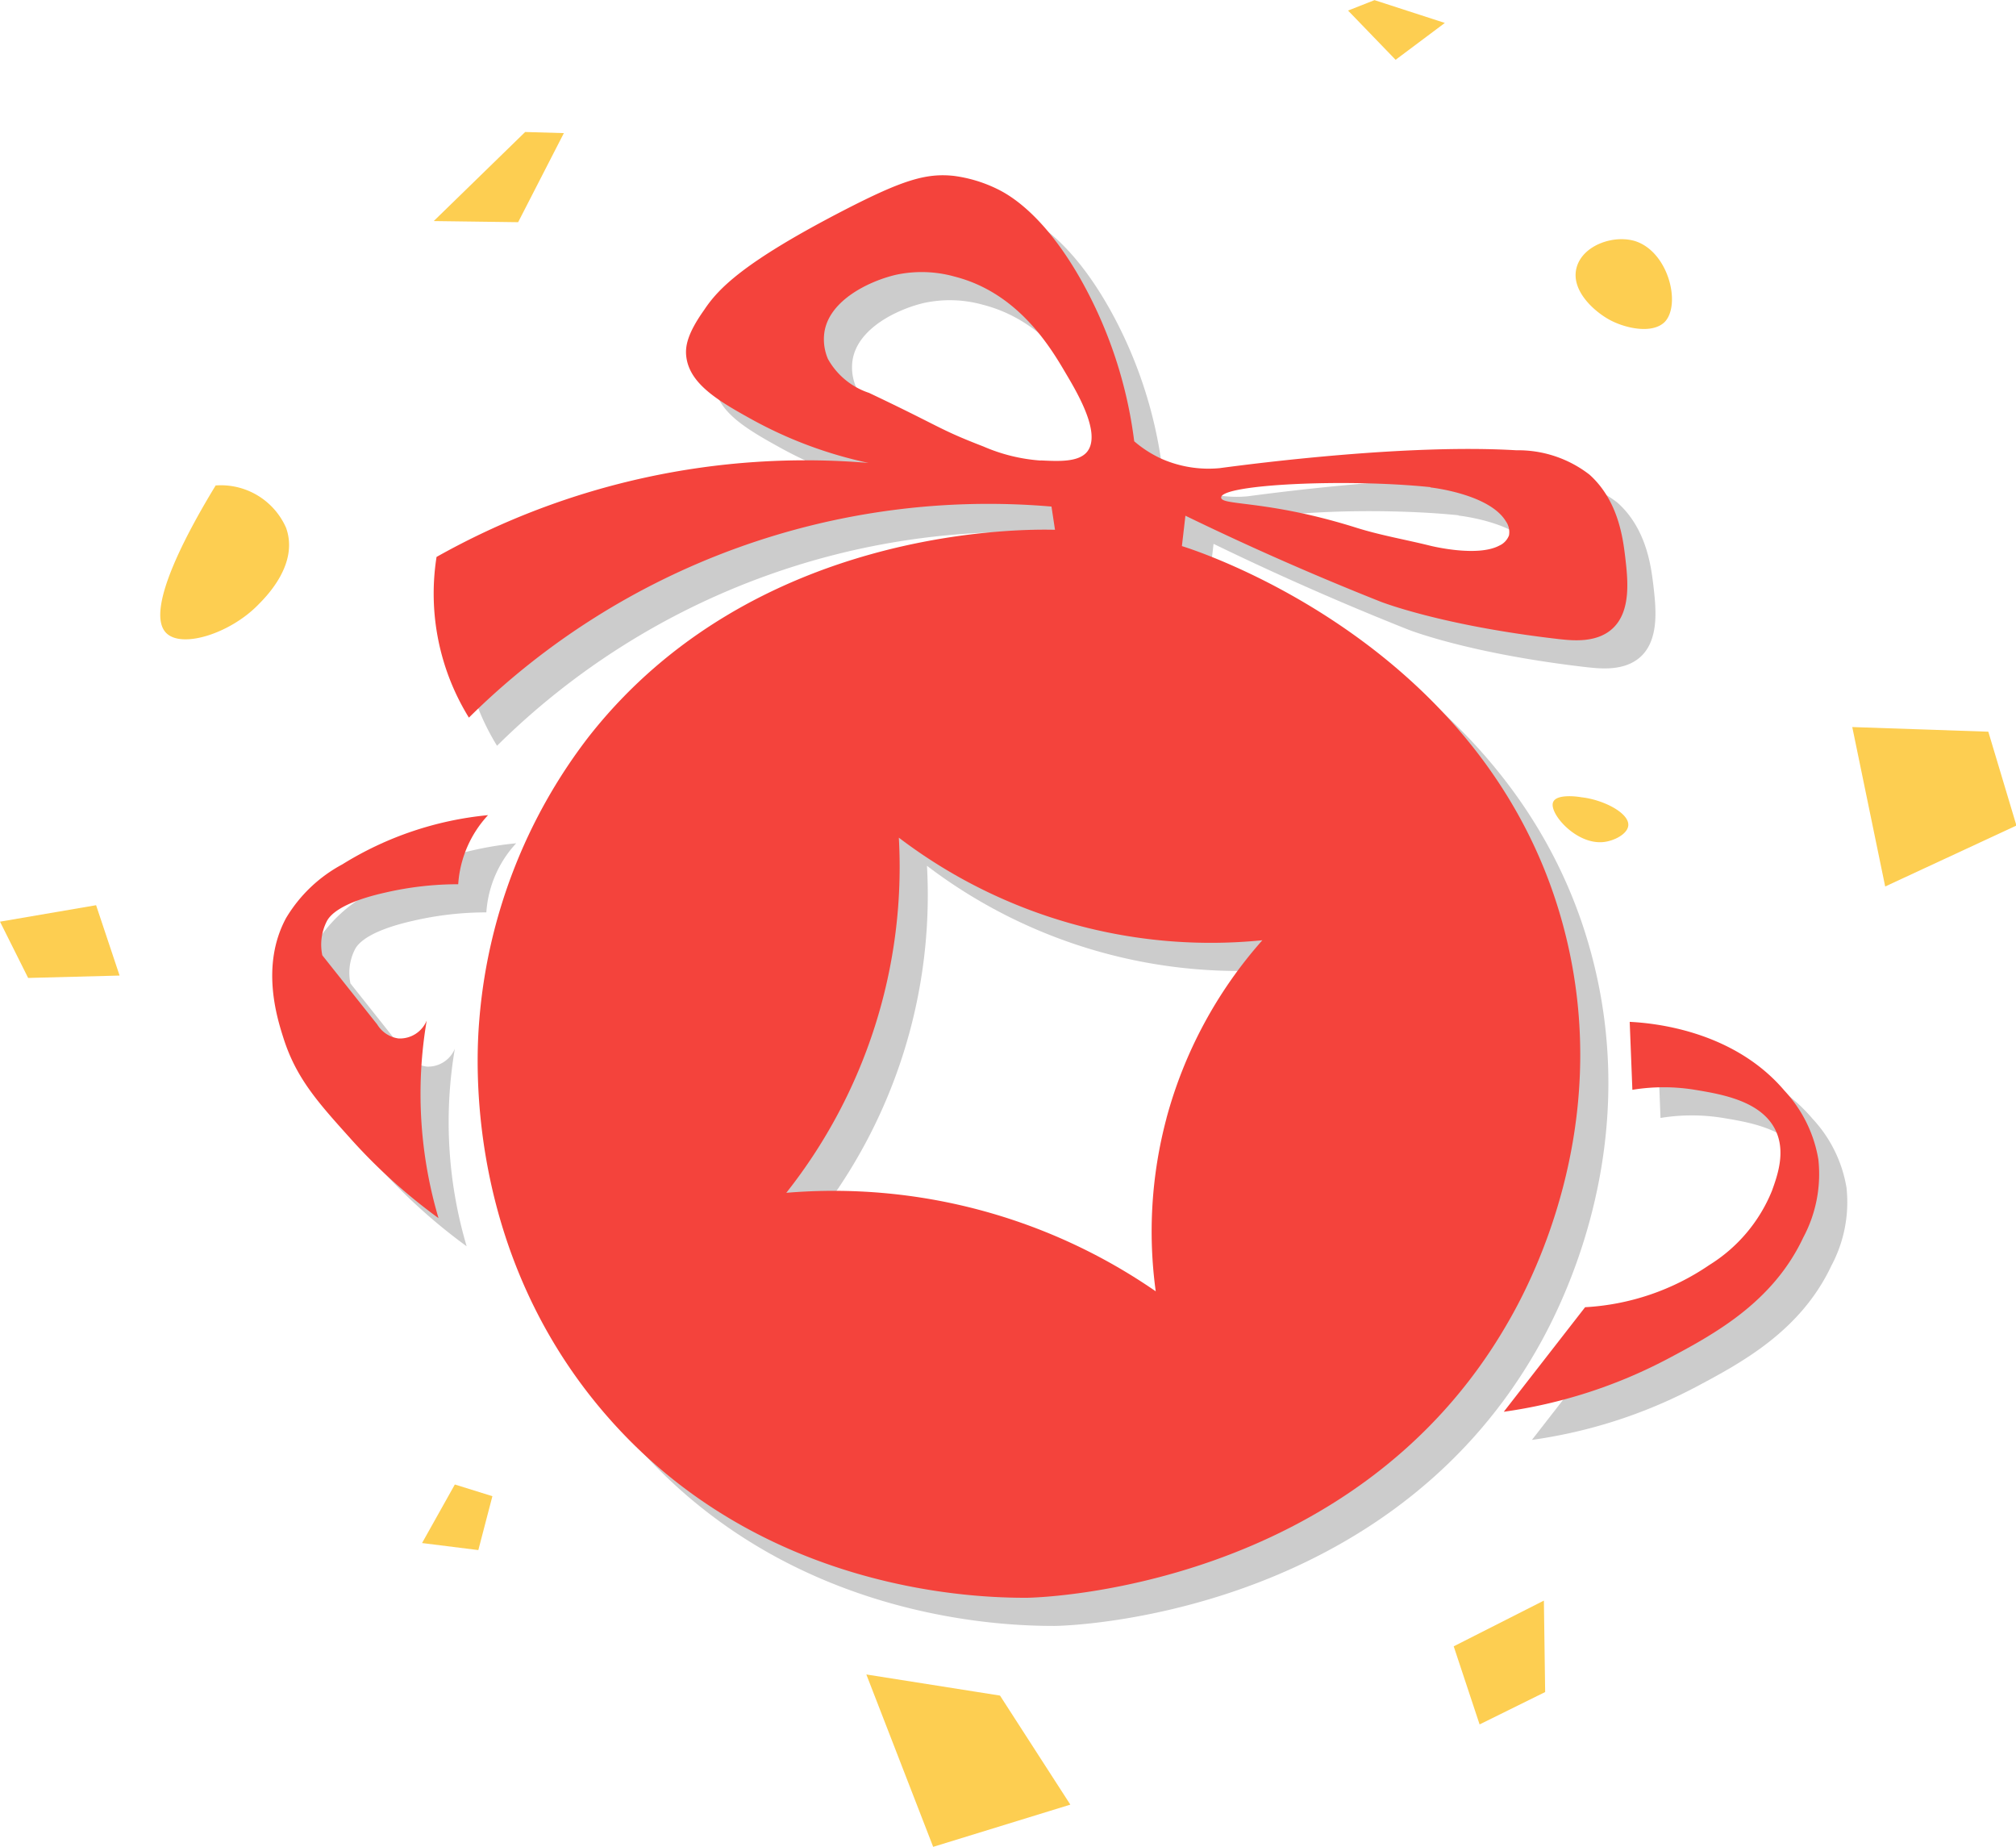 <?xml version="1.0" standalone="no"?><!DOCTYPE svg PUBLIC "-//W3C//DTD SVG 1.1//EN" "http://www.w3.org/Graphics/SVG/1.1/DTD/svg11.dtd"><svg t="1732446622894" class="icon" viewBox="0 0 1118 1024" version="1.1" xmlns="http://www.w3.org/2000/svg" p-id="42308" xmlns:xlink="http://www.w3.org/1999/xlink" width="218.359" height="200"><path d="M884.19 535.523C845.18 374.49 680.248 321.204 671.042 318.396l1.95-16.852a1590.699 1590.699 0 0 0 108.057 47.591s33.626 13.341 99.162 20.831c7.802 0.859 20.987 2.185 29.725-5.93 10.455-9.752 8.348-27.462 6.944-39.633-1.248-10.22-3.745-31.207-19.817-45.64a64.522 64.522 0 0 0-40.57-13.498c-59.528-3.59-143.009 7.021-164.542 9.908a64.834 64.834 0 0 1-31.754-4.993 63.351 63.351 0 0 1-15.604-9.908 244.59 244.59 0 0 0-29.023-88.63c-21.455-38.307-41.506-48.684-47.591-51.57a77.239 77.239 0 0 0-23.406-6.944c-15.604-1.717-29.023 2.652-60.465 18.802-56.252 29.023-70.217 43.769-78.019 55.55-9.44 13.263-10.532 20.363-9.908 25.746 1.794 15.604 18.568 25.122 37.683 35.655a235.305 235.305 0 0 0 63.43 23.405 417.714 417.714 0 0 0-239.597 52.117 130.838 130.838 0 0 0 17.944 89.098 409.444 409.444 0 0 1 323.155-117.029l1.95 12.874c-18.724-0.469-167.506-1.639-258.789 115a296.004 296.004 0 0 0-60.464 156.662c-1.795 21.611-8.27 128.497 70.217 219.077 85.82 99.163 206.906 101.425 232.965 101.425 7.177 0 181.55-4.681 266.669-151.669 12.56-21.533 58.748-107.588 32.846-214.318z m-75.367-249.661s32.69 3.51 41.897 18.802a10.377 10.377 0 0 1 1.716 7.802 10.22 10.22 0 0 1-5.461 5.696c-12.405 6.553-38.308 0-38.308 0-13.497-3.355-27.228-5.696-40.491-9.83-49.387-15.605-75.289-12.25-75.367-16.853-0.078-7.334 69.203-10.61 116.092-5.773zM592.711 270.96a96.666 96.666 0 0 1-31.754-7.802c-25.044-9.674-22.626-10.376-63.43-29.725a40.648 40.648 0 0 1-22.781-18.803 27.619 27.619 0 0 1-1.95-14.901c2.808-17.945 25.278-28.4 39.633-31.754a67.955 67.955 0 0 1 32.69 1.014c35.03 8.972 52.975 39.01 61.48 53.521 6.63 11.157 19.894 33.627 11.858 43.613-4.837 5.851-15.916 5.227-25.746 4.76z m69.749 364.817a243.732 243.732 0 0 0-5.93 95.808 314.26 314.26 0 0 0-204.878-54.614 291.167 291.167 0 0 0 62.416-196.92 285.706 285.706 0 0 0 201.6 56.876A244.512 244.512 0 0 0 662.46 635.7z" opacity=".2" p-id="42309"></path><path d="M1024 658.48a73.728 73.728 0 0 0-18.803-38.15c-28.71-33.783-73.494-37.528-85.82-38.152l1.482 37.683a107.12 107.12 0 0 1 34.718 0c14.59 2.419 36.747 6.086 44.627 22.314 5.852 12.015 1.092 25.278-1.95 33.704a86.757 86.757 0 0 1-34.719 41.116 135.207 135.207 0 0 1-68.89 23.406l-45.096 57.968a276.265 276.265 0 0 0 90.737-29.257c25.746-13.654 58.358-31.208 75.366-67.409a74.664 74.664 0 0 0 8.348-43.222zM205.424 494.876a80.594 80.594 0 0 0-31.207 29.803c-14.278 26.527-4.838 55.784-1.327 66.784 7.022 21.924 18.959 35.265 36.357 54.614a312.466 312.466 0 0 0 49.542 44.939 242.795 242.795 0 0 1-6.553-109.539 16.072 16.072 0 0 1-15.604 9.908 16.384 16.384 0 0 1-11.86-7.802l-30.427-38.307a28.633 28.633 0 0 1 2.653-19.193c1.326-2.262 6.164-9.752 32.378-15.603a179.444 179.444 0 0 1 40.336-4.603 62.415 62.415 0 0 1 16.54-38.308 186.622 186.622 0 0 0-80.828 27.307z" opacity=".2" p-id="42310"></path><path d="M868.586 519.919C829.576 358.888 664.644 305.6 655.438 302.792l1.95-16.852a1590.699 1590.699 0 0 0 108.057 47.591s33.626 13.342 99.162 20.832c7.802 0.858 20.987 2.184 29.725-5.93 10.455-9.752 8.348-27.463 6.944-39.634-1.248-10.22-3.745-31.207-19.817-45.64a64.522 64.522 0 0 0-40.57-13.498c-59.528-3.589-143.009 7.022-164.542 9.908a64.834 64.834 0 0 1-31.754-4.993 63.351 63.351 0 0 1-15.603-9.908 244.59 244.59 0 0 0-29.024-88.63c-21.455-38.307-41.506-48.684-47.591-51.57a77.239 77.239 0 0 0-23.406-6.944c-15.604-1.717-29.023 2.652-60.465 18.802-56.251 29.023-70.217 43.77-78.019 55.55-9.44 13.263-10.532 20.363-9.908 25.746 1.794 15.604 18.568 25.122 37.683 35.655a235.305 235.305 0 0 0 63.43 23.406 417.714 417.714 0 0 0-239.597 52.116 130.838 130.838 0 0 0 17.944 89.098A409.444 409.444 0 0 1 583.114 280.87l1.95 12.873c-18.724-0.468-167.506-1.639-258.788 115a296.004 296.004 0 0 0-60.465 156.662c-1.795 21.611-8.27 128.497 70.217 219.078 85.821 99.162 206.907 101.424 232.965 101.424 7.178 0 181.55-4.68 266.669-151.669 12.64-21.533 58.826-107.588 32.924-214.318zM793.22 270.258s32.69 3.51 41.896 18.803a10.377 10.377 0 0 1 1.716 7.801 10.22 10.22 0 0 1-5.461 5.696c-12.405 6.553-38.307 0-38.307 0-13.498-3.355-27.229-5.696-40.492-9.83-49.386-15.604-75.289-12.25-75.367-16.853-0.078-7.333 69.203-10.61 116.093-5.773z m-216.113-14.902a96.666 96.666 0 0 1-31.754-7.802c-25.044-9.674-22.625-10.376-63.43-29.725a40.648 40.648 0 0 1-22.78-18.802 27.619 27.619 0 0 1-1.951-14.902c2.808-17.944 25.278-28.399 39.633-31.754a67.955 67.955 0 0 1 32.69 1.014c35.03 8.973 52.975 39.01 61.48 53.522 6.63 11.156 19.894 33.626 11.858 43.612-4.837 5.852-15.916 5.227-25.746 4.76z m69.749 364.817a243.732 243.732 0 0 0-5.93 95.808 314.26 314.26 0 0 0-204.878-54.614 291.167 291.167 0 0 0 62.416-196.92 285.706 285.706 0 0 0 201.6 56.876 244.512 244.512 0 0 0-53.208 98.772z" fill="#F4433C" p-id="42311"></path><path d="M1008.396 642.877a73.728 73.728 0 0 0-18.802-38.151c-28.711-33.783-73.494-37.528-85.821-38.152l1.482 37.684a107.12 107.12 0 0 1 34.718 0c14.59 2.418 36.747 6.085 44.627 22.313 5.852 12.015 1.093 25.278-1.95 33.704a86.757 86.757 0 0 1-34.719 41.116 135.207 135.207 0 0 1-68.89 23.406l-45.095 57.968a276.265 276.265 0 0 0 90.736-29.257c25.746-13.653 58.358-31.208 75.366-67.408a74.664 74.664 0 0 0 8.348-43.223zM189.82 479.271a80.594 80.594 0 0 0-31.207 29.803c-14.278 26.527-4.837 55.784-1.327 66.785 7.022 21.923 18.959 35.264 36.357 54.613a312.466 312.466 0 0 0 49.542 44.939 242.795 242.795 0 0 1-6.553-109.539 16.072 16.072 0 0 1-15.604 9.909 16.384 16.384 0 0 1-11.859-7.802l-30.427-38.308a28.633 28.633 0 0 1 2.652-19.192c1.327-2.263 6.164-9.753 32.378-15.604a179.444 179.444 0 0 1 40.336-4.603 62.415 62.415 0 0 1 16.54-38.308 186.622 186.622 0 0 0-80.828 27.307z" fill="#F4433C" p-id="42312"></path><path d="M291.245 73.182l21.455 0.624-25.356 49.386-46.811-0.624zM747.58 5.852l26.37 27.306 27.307-20.44-39.01-12.64z m126.78 142.384c-3.588 12.795 9.909 24.654 18.569 29.257s23.406 7.802 30.271 1.015c9.207-9.675 2.107-39.01-16.54-44.861-12.015-3.59-28.945 2.418-32.3 14.59zM861.33 444.71c-2.652 6.007 13.107 24.342 28.633 22.079 5.54-0.78 12.64-4.447 13.03-9.128 0.546-6.866-13.81-14.278-25.98-15.604-3.434-0.624-13.888-1.716-15.683 2.653zM119.603 269.166c-12.56 20.597-40.414 69.203-27.306 81.92 8.894 8.582 35.42 0 50.712-15.604 4.837-4.837 22.86-22.938 15.604-42.91a39.478 39.478 0 0 0-39.01-23.406zM252.236 823.1l20.83 6.476-7.801 29.88-31.208-3.9z m553.935 89.722l14.355 43.3 36.357-17.944-0.702-50.712z m-325.73 15.604l37.06 95.573 76.068-23.406-39.01-60.464zM1027.2 403.124l18.256 88.396 72.792-33.782-15.604-52.039zM0 511.024l15.604 31.208 50.712-1.326-13.029-39.01z" fill="#FDCE51" p-id="42313"></path></svg>